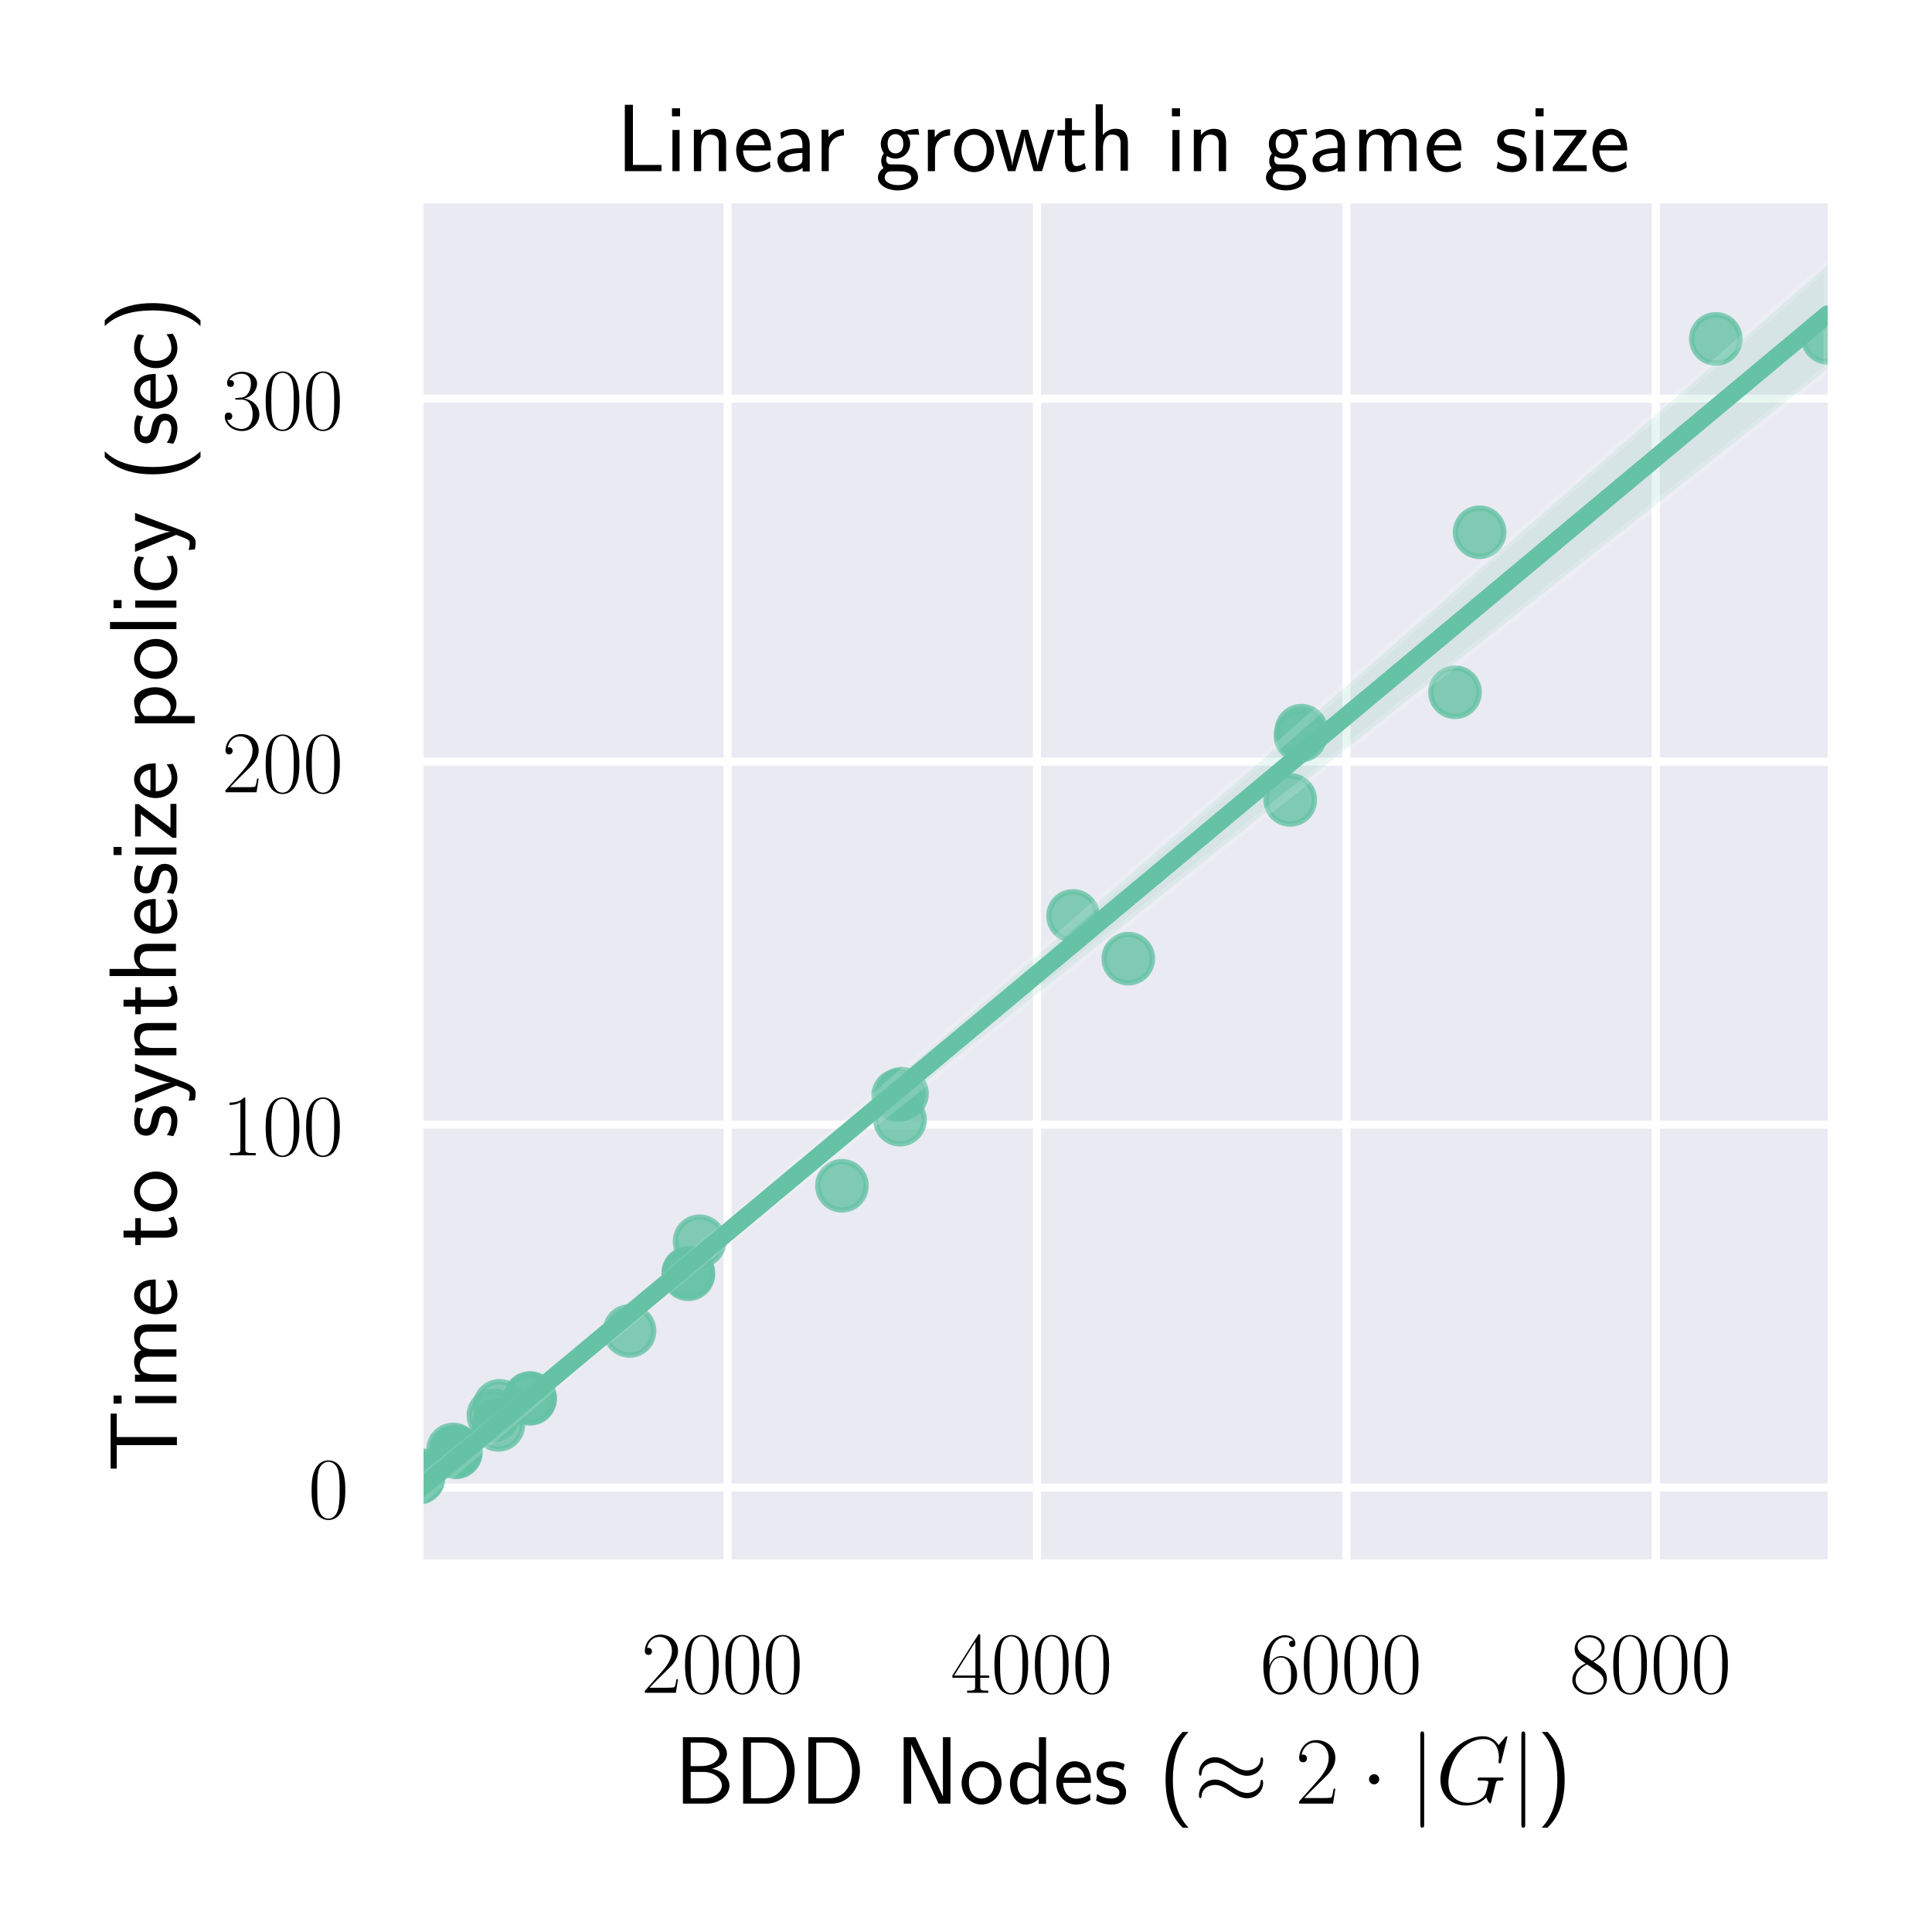 <?xml version="1.0" encoding="utf-8" standalone="no"?>
<!DOCTYPE svg PUBLIC "-//W3C//DTD SVG 1.1//EN"
  "http://www.w3.org/Graphics/SVG/1.1/DTD/svg11.dtd">
<!-- Created with matplotlib (https://matplotlib.org/) -->
<svg height="360pt" version="1.1" viewBox="0 0 360 360" width="360pt" xmlns="http://www.w3.org/2000/svg" xmlns:xlink="http://www.w3.org/1999/xlink">
 <defs>
  <style type="text/css">*{stroke-linecap:butt;stroke-linejoin:round;}</style>
 </defs>
 <g id="figure_1">
  <g id="patch_1">
   <path d="M 0 360 
L 360 360 
L 360 0 
L 0 0 
z
" style="fill:#ffffff;"/>
  </g>
  <g id="axes_1">
   <g id="patch_2">
    <path d="M 77.985 291.515 
L 340.56 291.515 
L 340.56 37.893 
L 77.985 37.893 
z
" style="fill:#eaeaf2;"/>
   </g>
   <g id="matplotlib.axis_1">
    <g id="xtick_1">
     <g id="line2d_1">
      <path clip-path="url(#pb08b4712cc)" d="M 135.579 291.515 
L 135.579 37.893 
" style="fill:none;stroke:#ffffff;stroke-linecap:round;stroke-width:1.5;"/>
     </g>
     <g id="text_1">
      <!-- $\mathdefault{2000}$ -->
      <g transform="translate(119.484 315.431)scale(0.165 -0.165)">
       <defs>
        <path d="M 41.703 15.453 
L 39.906 15.453 
C 38.906 8.375 38.094 7.172 37.703 6.562 
C 37.203 5.766 30 5.766 28.594 5.766 
L 9.406 5.766 
C 13 9.672 20 16.75 28.5 24.953 
C 34.594 30.734 41.703 37.531 41.703 47.422 
C 41.703 59.219 32.297 66 21.797 66 
C 10.797 66 4.094 56.312 4.094 47.344 
C 4.094 43.438 7 42.938 8.203 42.938 
C 9.203 42.938 12.203 43.547 12.203 47.031 
C 12.203 50.109 9.594 51 8.203 51 
C 7.594 51 7 50.906 6.594 50.703 
C 8.5 59.219 14.297 63.406 20.406 63.406 
C 29.094 63.406 34.797 56.516 34.797 47.422 
C 34.797 38.734 29.703 31.25 24 24.75 
L 4.094 2.281 
L 4.094 0 
L 39.297 0 
z
" id="CMR17-50"/>
        <path d="M 42 31.641 
C 42 37.75 41.906 48.125 37.703 56.109 
C 34 63.109 28.094 65.594 22.906 65.594 
C 18.094 65.594 12 63.406 8.203 56.203 
C 4.203 48.719 3.797 39.438 3.797 31.641 
C 3.797 25.953 3.906 17.281 7 9.672 
C 11.297 -0.609 19 -2 22.906 -2 
C 27.5 -2 34.5 -0.109 38.594 9.375 
C 41.594 16.281 42 24.359 42 31.641 
z
M 22.906 -0.406 
C 16.5 -0.406 12.703 5.078 11.297 12.688 
C 10.203 18.562 10.203 27.156 10.203 32.75 
C 10.203 40.438 10.203 46.828 11.5 52.922 
C 13.406 61.391 19 64 22.906 64 
C 27 64 32.297 61.297 34.203 53.125 
C 35.5 47.438 35.594 40.734 35.594 32.75 
C 35.594 26.25 35.594 18.266 34.406 12.375 
C 32.297 1.484 26.406 -0.406 22.906 -0.406 
z
" id="CMR17-48"/>
       </defs>
       <use transform="scale(0.996)" xlink:href="#CMR17-50"/>
       <use transform="translate(45.69 0)scale(0.996)" xlink:href="#CMR17-48"/>
       <use transform="translate(91.381 0)scale(0.996)" xlink:href="#CMR17-48"/>
       <use transform="translate(137.071 0)scale(0.996)" xlink:href="#CMR17-48"/>
      </g>
     </g>
    </g>
    <g id="xtick_2">
     <g id="line2d_2">
      <path clip-path="url(#pb08b4712cc)" d="M 193.231 291.515 
L 193.231 37.893 
" style="fill:none;stroke:#ffffff;stroke-linecap:round;stroke-width:1.5;"/>
     </g>
     <g id="text_2">
      <!-- $\mathdefault{4000}$ -->
      <g transform="translate(177.135 315.431)scale(0.165 -0.165)">
       <defs>
        <path d="M 33.594 64.406 
C 33.594 66.5 33.5 66.5 31.703 66.5 
L 2 19.594 
L 2 17 
L 27.797 17 
L 27.797 7.141 
C 27.797 3.5 27.594 2.5 20.594 2.5 
L 18.703 2.5 
L 18.703 0 
C 21.906 0 27.297 0 30.703 0 
C 34.094 0 39.5 0 42.703 0 
L 42.703 2.5 
L 40.797 2.5 
C 33.797 2.5 33.594 3.5 33.594 7.141 
L 33.594 17 
L 43.797 17 
L 43.797 19.594 
L 33.594 19.594 
z
M 28.094 57.859 
L 28.094 19.594 
L 4 19.594 
z
" id="CMR17-52"/>
       </defs>
       <use transform="scale(0.996)" xlink:href="#CMR17-52"/>
       <use transform="translate(45.69 0)scale(0.996)" xlink:href="#CMR17-48"/>
       <use transform="translate(91.381 0)scale(0.996)" xlink:href="#CMR17-48"/>
       <use transform="translate(137.071 0)scale(0.996)" xlink:href="#CMR17-48"/>
      </g>
     </g>
    </g>
    <g id="xtick_3">
     <g id="line2d_3">
      <path clip-path="url(#pb08b4712cc)" d="M 250.883 291.515 
L 250.883 37.893 
" style="fill:none;stroke:#ffffff;stroke-linecap:round;stroke-width:1.5;"/>
     </g>
     <g id="text_3">
      <!-- $\mathdefault{6000}$ -->
      <g transform="translate(234.787 315.431)scale(0.165 -0.165)">
       <defs>
        <path d="M 10.594 34 
C 10.594 57.656 21.797 63 28.297 63 
C 30.406 63 35.5 62.641 37.5 59 
C 35.906 59 32.906 59 32.906 55.516 
C 32.906 52.828 35.094 51.922 36.5 51.922 
C 37.406 51.922 40.094 52.312 40.094 55.625 
C 40.094 61.781 35.094 65.297 28.203 65.297 
C 16.297 65.297 3.797 52.969 3.797 31 
C 3.797 3.953 15.094 -2 23.094 -2 
C 32.797 -2 42 6.672 42 20.047 
C 42 32.516 33.906 41.594 23.703 41.594 
C 17.594 41.594 13.094 37.609 10.594 30.625 
z
M 23.094 0.391 
C 10.797 0.391 10.797 18.75 10.797 22.438 
C 10.797 29.625 14.203 40 23.5 40 
C 25.203 40 30.094 40 33.406 33.125 
C 35.203 29.219 35.203 25.141 35.203 20.141 
C 35.203 14.75 35.203 10.781 33.094 6.781 
C 30.906 2.672 27.703 0.391 23.094 0.391 
z
" id="CMR17-54"/>
       </defs>
       <use transform="scale(0.996)" xlink:href="#CMR17-54"/>
       <use transform="translate(45.69 0)scale(0.996)" xlink:href="#CMR17-48"/>
       <use transform="translate(91.381 0)scale(0.996)" xlink:href="#CMR17-48"/>
       <use transform="translate(137.071 0)scale(0.996)" xlink:href="#CMR17-48"/>
      </g>
     </g>
    </g>
    <g id="xtick_4">
     <g id="line2d_4">
      <path clip-path="url(#pb08b4712cc)" d="M 308.534 291.515 
L 308.534 37.893 
" style="fill:none;stroke:#ffffff;stroke-linecap:round;stroke-width:1.5;"/>
     </g>
     <g id="text_4">
      <!-- $\mathdefault{8000}$ -->
      <g transform="translate(292.439 315.431)scale(0.165 -0.165)">
       <defs>
        <path d="M 27.203 35.375 
C 33.5 38.547 39.906 43.328 39.906 50.984 
C 39.906 60.016 31.094 65.297 23 65.297 
C 13.906 65.297 5.906 58.734 5.906 49.688 
C 5.906 47.203 6.5 42.922 10.406 39.141 
C 11.406 38.156 15.594 35.172 18.297 33.281 
C 13.797 30.984 3.297 25.531 3.297 14.594 
C 3.297 4.359 13.094 -2 22.797 -2 
C 33.5 -2 42.5 5.656 42.5 15.781 
C 42.5 24.844 36.406 29.016 32.406 31.703 
z
M 14.094 44.094 
C 13.297 44.594 9.297 47.672 9.297 52.359 
C 9.297 58.422 15.594 63 22.797 63 
C 30.703 63 36.5 57.438 36.5 50.969 
C 36.5 41.703 26.094 36.422 25.594 36.422 
C 25.5 36.422 25.406 36.422 24.594 37.031 
z
M 32.5 23.734 
C 34 22.641 38.797 19.375 38.797 13.297 
C 38.797 5.953 31.406 0.391 23 0.391 
C 13.906 0.391 7 6.844 7 14.688 
C 7 22.547 13.094 29.094 20 32.188 
z
" id="CMR17-56"/>
       </defs>
       <use transform="scale(0.996)" xlink:href="#CMR17-56"/>
       <use transform="translate(45.69 0)scale(0.996)" xlink:href="#CMR17-48"/>
       <use transform="translate(91.381 0)scale(0.996)" xlink:href="#CMR17-48"/>
       <use transform="translate(137.071 0)scale(0.996)" xlink:href="#CMR17-48"/>
      </g>
     </g>
    </g>
    <g id="text_5">
     <!-- BDD Nodes ($\approx 2 \cdot |G|$) -->
     <g transform="translate(125.652 336.077)scale(0.18 -0.18)">
      <defs>
       <path d="M 8.906 69 
L 8.906 0 
L 33.797 0 
C 47.406 0 57.297 8.969 57.297 18.75 
C 57.297 26.328 50.797 34 39.094 36.203 
C 52.094 39.969 54.703 47.5 54.703 51.766 
C 54.703 60.672 44.906 69 31.203 69 
z
M 17 39 
L 17 63.422 
L 28.5 63.422 
C 38.797 63.422 46.906 58.188 46.906 51.656 
C 46.906 45.719 40.5 39 27.594 39 
z
M 17 5.578 
L 17 32.922 
L 30.297 32.922 
C 41.094 32.922 49.406 26.234 49.406 18.844 
C 49.406 12.062 42.094 5.578 31 5.578 
z
" id="CMSS17-66"/>
       <path d="M 8.906 69 
L 8.906 0 
L 33.5 0 
C 49.906 0 62.5 15.312 62.5 33.906 
C 62.5 53.094 49.906 69 33.5 69 
z
M 17.094 5.578 
L 17.094 63.422 
L 31.297 63.422 
C 44.703 63.422 54.297 51.203 54.297 33.906 
C 54.297 17.297 44.797 5.578 31.297 5.578 
z
" id="CMSS17-68"/>
       <path d="M 22.906 65.312 
L 21.094 69 
L 8.797 69 
L 8.797 0 
L 16.594 0 
L 16.594 61.344 
L 16.703 61.438 
C 17.406 59.641 17.797 58.75 21.906 49.906 
L 43.297 3.688 
L 45.094 0 
L 57.406 0 
L 57.406 69 
L 49.594 69 
L 49.594 7.656 
L 49.5 7.547 
C 48.797 9.344 48.406 10.234 44.297 19.078 
z
" id="CMSS17-78"/>
       <path d="M 44.203 21.188 
C 44.203 34 34.703 44 23.5 44 
C 12 44 2.703 33.703 2.703 21.188 
C 2.703 8.5 12.297 -1 23.406 -1 
C 34.797 -1 44.203 8.797 44.203 21.188 
z
M 23.5 5.266 
C 16.406 5.266 10.297 11.078 10.297 22 
C 10.297 33.609 17.406 37.922 23.406 37.922 
C 29.906 37.922 36.594 33.219 36.594 22 
C 36.594 10.672 30.094 5.266 23.5 5.266 
z
" id="CMSS17-111"/>
       <path d="M 40.797 69 
L 33.406 69 
L 33.406 38.094 
C 30.297 40.672 25.203 43.062 19.594 43.062 
C 10.5 43.062 3.297 33.297 3.297 21.047 
C 3.297 8.781 10.406 -1 19.297 -1 
C 26.203 -1 30.797 2.688 33.203 4.781 
L 33.203 -0.203 
L 40.797 -0.203 
z
M 33.203 13.062 
C 33.203 11.672 33.203 10.203 30.094 7.531 
C 28.094 5.859 25.703 5.078 23.406 5.078 
C 18 5.078 10.906 9 10.906 20.938 
C 10.906 33.344 18.906 37 24.406 37 
C 28.094 37 31.094 35.219 33.203 32.266 
z
" id="CMSS17-100"/>
       <path d="M 39.094 21.516 
C 39.094 24.844 38.906 31.297 35.703 36.641 
C 32.203 42.391 26.5 44 22.203 44 
C 11.797 44 3 34.188 3 21.484 
C 3 9.094 12.094 -1 23.594 -1 
C 28.094 -1 33.594 0.297 38.594 3.875 
C 38.594 4.281 38.406 6.469 38.297 6.562 
C 38.297 6.766 38 9.844 38 10.25 
C 33.203 6.359 27.703 5.078 23.703 5.078 
C 17.297 5.078 10.406 10.422 10.094 21.516 
z
M 10.906 27 
C 12.203 32.562 16.594 37.828 22.203 37.828 
C 23.703 37.828 30.703 37.828 32.5 27 
z
" id="CMSS17-101"/>
       <path d="M 32.203 41.047 
C 26.297 43.859 21.703 43.859 18.703 43.859 
C 11.594 43.859 3.094 41.375 3.094 31.297 
C 3.094 21.234 14.094 19.031 17.094 18.422 
C 21.703 17.531 26.797 16.531 26.797 11.562 
C 26.797 5.266 19.594 5.266 18.297 5.266 
C 14.297 5.266 8.797 6.359 3.797 9.969 
L 2.594 3.281 
C 8.297 0 13.797 -1 18.406 -1 
C 30.703 -1 33.797 6.5 33.797 12.203 
C 33.797 17.094 31 20.391 29.094 21.891 
C 25.797 24.5 24.594 24.797 16.406 26.5 
C 15 26.703 10.094 27.797 10.094 32.281 
C 10.094 38 16.406 38 17.797 38 
C 24.297 38 28.297 35.984 31 34.5 
z
" id="CMSS17-115"/>
       <path d="M 25.203 74.5 
C 19.797 69.016 7.406 56.266 7.406 24.812 
C 7.406 -6.766 19.797 -19.422 25.203 -25 
L 31.297 -25 
C 19 -12.25 15 5.578 15 24.703 
C 15 43.719 18.797 61.656 31.297 74.5 
z
" id="CMSS17-40"/>
       <path d="M 72.219 45.156 
C 72.219 47.234 71.516 48.141 70.828 48.141 
C 70.422 48.141 69.516 47.734 69.422 45.453 
C 69.016 38.578 62.016 34.5 55.516 34.5 
C 49.719 34.5 44.719 37.578 39.516 41.062 
C 34.109 44.656 28.703 48.234 22.203 48.234 
C 12.906 48.234 5.5 41.156 5.5 31.984 
C 5.5 29.797 6.297 29 6.906 29 
C 7.906 29 8.297 30.891 8.297 31.281 
C 8.797 39.656 17 42.641 22.203 42.641 
C 28 42.641 33.016 39.547 38.203 36.062 
C 43.609 32.484 49.016 28.906 55.516 28.906 
C 64.828 28.906 72.219 35.984 72.219 45.156 
z
M 72.219 21.734 
C 72.219 24.641 71.016 24.844 70.828 24.844 
C 70.422 24.844 69.516 24.344 69.422 22.141 
C 69.016 15.234 62.016 11.141 55.516 11.141 
C 49.719 11.141 44.719 14.25 39.516 17.766 
C 34.109 21.391 28.703 25 22.203 25 
C 12.906 25 5.5 17.891 5.5 8.656 
C 5.5 6.438 6.297 5.641 6.906 5.641 
C 7.906 5.641 8.297 7.547 8.297 7.953 
C 8.797 16.391 17 19.406 22.203 19.406 
C 28 19.406 33.016 16.281 38.203 12.766 
C 43.609 9.156 49.016 5.531 55.516 5.531 
C 65.016 5.531 72.219 12.938 72.219 21.734 
z
" id="CMSY10-25"/>
       <path d="M 19.203 25.297 
C 19.203 28.203 16.797 30.594 13.906 30.594 
C 11 30.594 8.594 28.203 8.594 25.297 
C 8.594 22.391 11 20 13.906 20 
C 16.797 20 19.203 22.391 19.203 25.297 
z
" id="CMSY10-1"/>
       <path d="M 15.906 71.406 
C 15.906 73.203 15.906 75 13.906 75 
C 11.906 75 11.906 73.203 11.906 71.406 
L 11.906 -21.406 
C 11.906 -23.203 11.906 -25 13.906 -25 
C 15.906 -25 15.906 -23.203 15.906 -21.406 
z
" id="CMSY10-106"/>
       <path d="M 74.594 69.109 
C 74.594 70 73.906 70 73.703 70 
C 73.5 70 73.094 70 72.297 69 
L 65.406 60.766 
C 64.906 61.562 62.906 65.047 59 67.328 
C 54.703 70 50.406 70 48.906 70 
C 27.5 70 5 48.359 5 24.922 
C 5 8.531 16.406 -2 31.406 -2 
C 38.594 -2 47.703 0.391 52.703 6.672 
C 53.797 2.891 56 0.188 56.703 0.188 
C 57.203 0.188 57.297 0.5 57.406 0.5 
C 57.5 0.688 58.297 4.219 58.797 6.016 
L 60.406 12.453 
C 61.203 15.766 61.594 17.172 62.297 20.172 
C 63.297 24 63.5 24 69 24 
C 69.406 24 70.594 24 70.594 26.031 
C 70.594 27.094 69.594 27.094 69.297 27.094 
C 67.594 27.094 65.703 27.094 63.906 27.094 
L 58.5 27.094 
C 54.297 27.094 49.906 27.094 45.797 27.094 
C 44.906 27.094 43.703 27.094 43.703 25.172 
C 43.703 24.094 44.5 24.094 44.5 24 
L 47 24 
C 54.906 24 54.906 23.266 54.906 21.906 
C 54.906 21.797 53 11.734 51.094 8.766 
C 47.297 3.188 39.406 0.891 33.5 0.891 
C 25.797 0.891 13.297 4.875 13.297 22.031 
C 13.297 28.688 15.703 43.875 25.406 55.094 
C 31.703 62.25 41 67.109 49.797 67.109 
C 61.594 67.109 65.797 57.109 65.797 47.984 
C 65.797 46.406 65.406 44.234 65.406 42.844 
C 65.406 41.953 66.406 41.953 66.703 41.953 
C 67.797 41.953 67.906 42.047 68.297 43.828 
z
" id="CMMI12-71"/>
       <path d="M 11.297 -25 
C 16.703 -19.516 29.094 -6.766 29.094 24.703 
C 29.094 56.266 16.703 68.922 11.297 74.5 
L 5.203 74.5 
C 17.5 61.75 21.5 43.922 21.5 24.812 
C 21.5 5.781 17.703 -12.156 5.203 -25 
z
" id="CMSS17-41"/>
      </defs>
      <use transform="scale(0.996)" xlink:href="#CMSS17-66"/>
      <use transform="translate(62.338 0)scale(0.996)" xlink:href="#CMSS17-68"/>
      <use transform="translate(129.881 0)scale(0.996)" xlink:href="#CMSS17-68"/>
      <use transform="translate(228.653 0)scale(0.996)" xlink:href="#CMSS17-78"/>
      <use transform="translate(294.714 0)scale(0.996)" xlink:href="#CMSS17-111"/>
      <use transform="translate(344.16 0)scale(0.996)" xlink:href="#CMSS17-100"/>
      <use transform="translate(392.365 0)scale(0.996)" xlink:href="#CMSS17-101"/>
      <use transform="translate(434.004 0)scale(0.996)" xlink:href="#CMSS17-115"/>
      <use transform="translate(501.147 0)scale(0.996)" xlink:href="#CMSS17-40"/>
      <use transform="translate(537.581 0)scale(0.996)" xlink:href="#CMSY10-25"/>
      <use transform="translate(642.742 0)scale(0.996)" xlink:href="#CMR17-50"/>
      <use transform="translate(710.572 0)scale(0.996)" xlink:href="#CMSY10-1"/>
      <use transform="translate(760.385 0)scale(0.996)" xlink:href="#CMSY10-106"/>
      <use transform="translate(788.059 0)scale(0.996)" xlink:href="#CMMI12-71"/>
      <use transform="translate(865.006 0)scale(0.996)" xlink:href="#CMSY10-106"/>
      <use transform="translate(892.68 0)scale(0.996)" xlink:href="#CMSS17-41"/>
     </g>
    </g>
   </g>
   <g id="matplotlib.axis_2">
    <g id="ytick_1">
     <g id="line2d_5">
      <path clip-path="url(#pb08b4712cc)" d="M 77.985 277.194 
L 340.56 277.194 
" style="fill:none;stroke:#ffffff;stroke-linecap:round;stroke-width:1.5;"/>
     </g>
     <g id="text_6">
      <!-- $\mathdefault{0}$ -->
      <g transform="translate(57.437 282.902)scale(0.165 -0.165)">
       <use transform="scale(0.996)" xlink:href="#CMR17-48"/>
      </g>
     </g>
    </g>
    <g id="ytick_2">
     <g id="line2d_6">
      <path clip-path="url(#pb08b4712cc)" d="M 77.985 209.558 
L 340.56 209.558 
" style="fill:none;stroke:#ffffff;stroke-linecap:round;stroke-width:1.5;"/>
     </g>
     <g id="text_7">
      <!-- $\mathdefault{100}$ -->
      <g transform="translate(41.342 215.266)scale(0.165 -0.165)">
       <defs>
        <path d="M 26.594 63.406 
C 26.594 65.5 26.5 65.5 25.094 65.5 
C 21.203 61.188 15.297 59.797 9.703 59.797 
C 9.406 59.797 8.906 59.797 8.797 59.5 
C 8.703 59.297 8.703 59.094 8.703 57 
C 11.797 57 17 57.594 21 59.984 
L 21 7.203 
C 21 3.688 20.797 2.5 12.203 2.5 
L 9.203 2.5 
L 9.203 0 
C 14 0 19 0 23.797 0 
C 28.594 0 33.594 0 38.406 0 
L 38.406 2.5 
L 35.406 2.5 
C 26.797 2.5 26.594 3.594 26.594 7.156 
z
" id="CMR17-49"/>
       </defs>
       <use transform="scale(0.996)" xlink:href="#CMR17-49"/>
       <use transform="translate(45.69 0)scale(0.996)" xlink:href="#CMR17-48"/>
       <use transform="translate(91.381 0)scale(0.996)" xlink:href="#CMR17-48"/>
      </g>
     </g>
    </g>
    <g id="ytick_3">
     <g id="line2d_7">
      <path clip-path="url(#pb08b4712cc)" d="M 77.985 141.922 
L 340.56 141.922 
" style="fill:none;stroke:#ffffff;stroke-linecap:round;stroke-width:1.5;"/>
     </g>
     <g id="text_8">
      <!-- $\mathdefault{200}$ -->
      <g transform="translate(41.342 147.63)scale(0.165 -0.165)">
       <use transform="scale(0.996)" xlink:href="#CMR17-50"/>
       <use transform="translate(45.69 0)scale(0.996)" xlink:href="#CMR17-48"/>
       <use transform="translate(91.381 0)scale(0.996)" xlink:href="#CMR17-48"/>
      </g>
     </g>
    </g>
    <g id="ytick_4">
     <g id="line2d_8">
      <path clip-path="url(#pb08b4712cc)" d="M 77.985 74.286 
L 340.56 74.286 
" style="fill:none;stroke:#ffffff;stroke-linecap:round;stroke-width:1.5;"/>
     </g>
     <g id="text_9">
      <!-- $\mathdefault{300}$ -->
      <g transform="translate(41.342 79.993)scale(0.165 -0.165)">
       <defs>
        <path d="M 22.094 33.703 
C 31 33.703 34.906 25.969 34.906 17.031 
C 34.906 5 28.5 0.391 22.703 0.391 
C 17.406 0.391 8.797 3.031 6.094 10.828 
C 6.594 10.625 7.094 10.625 7.594 10.625 
C 10 10.625 11.797 12.219 11.797 14.812 
C 11.797 17.703 9.594 19 7.594 19 
C 5.906 19 3.297 18.203 3.297 14.469 
C 3.297 5.234 12.297 -2 22.906 -2 
C 34 -2 42.5 6.719 42.5 16.953 
C 42.5 26.672 34.5 33.703 25 34.797 
C 32.594 36.375 39.906 43.062 39.906 52.016 
C 39.906 59.688 32 65.297 23 65.297 
C 13.906 65.297 5.906 59.828 5.906 52.016 
C 5.906 48.594 8.5 48 9.797 48 
C 11.906 48 13.703 49.297 13.703 51.891 
C 13.703 54.469 11.906 55.766 9.797 55.766 
C 9.406 55.766 8.906 55.766 8.5 55.578 
C 11.406 61.859 19.297 63 22.797 63 
C 26.297 63 32.906 61.328 32.906 51.875 
C 32.906 49.109 32.5 44.188 29.094 39.844 
C 26.094 36 22.703 36 19.406 35.688 
C 18.906 35.688 16.594 35.453 16.203 35.453 
C 15.5 35.359 15.094 35.266 15.094 34.5 
C 15.094 33.797 15.203 33.703 17.203 33.703 
z
" id="CMR17-51"/>
       </defs>
       <use transform="scale(0.996)" xlink:href="#CMR17-51"/>
       <use transform="translate(45.69 0)scale(0.996)" xlink:href="#CMR17-48"/>
       <use transform="translate(91.381 0)scale(0.996)" xlink:href="#CMR17-48"/>
      </g>
     </g>
    </g>
    <g id="text_10">
     <!-- Time to synthesize policy (sec) -->
     <g transform="translate(32.873 274.268)rotate(-90)scale(0.18 -0.18)">
      <defs>
       <path d="M 36.203 62 
L 44.5 62 
C 45.703 62 46.906 62 48.094 62 
L 60.594 62 
L 60.594 68.375 
L 3.406 68.375 
L 3.406 62 
L 15.906 62 
C 17.094 62 18.297 62 19.5 62 
L 27.797 62 
L 27.797 -0.5 
L 36.203 -0.5 
z
" id="CMSS17-84"/>
       <path d="M 15.297 65.359 
L 6.906 65.359 
L 6.906 57 
L 15.297 57 
z
M 14.797 42.797 
L 7.406 42.797 
L 7.406 0 
L 14.797 0 
z
" id="CMSS17-105"/>
       <path d="M 67 29.328 
C 67 36.062 65.297 44 54.094 44 
C 46.594 44 42.094 39.312 40.094 36.422 
C 38.297 41.719 34.094 44 28.094 44 
C 21.297 44 17 40.125 14.703 37.328 
L 14.703 43.094 
L 7.406 43.094 
L 7.406 0 
L 15 0 
L 15 24.359 
C 15 30.297 17.203 37.938 24.297 37.938 
C 33.406 37.938 33.406 31.5 33.406 28.578 
L 33.406 0 
L 41 0 
L 41 24.359 
C 41 30.297 43.203 37.938 50.297 37.938 
C 59.406 37.938 59.406 31.5 59.406 28.578 
L 59.406 0 
L 67 0 
z
" id="CMSS17-109"/>
       <path d="M 16.703 37 
L 29.703 37 
L 29.703 42.766 
L 16.703 42.766 
L 16.703 55 
L 9.594 55 
L 9.594 42.766 
L 1.703 42.766 
L 1.703 37 
L 9.406 37 
L 9.406 11.703 
C 9.406 6 10.703 -1 17.297 -1 
C 22.297 -1 26.906 0.391 31.297 2.688 
L 29.703 8.562 
C 27.297 6.469 24.406 5.266 21.297 5.266 
C 16.906 5.266 16.703 10.875 16.703 13.375 
z
" id="CMSS17-116"/>
       <path d="M 41.797 43 
L 34 43 
C 25.5 20.219 22.594 10.969 22.406 5.984 
L 22.297 5.984 
C 22 10.875 17.594 22.812 14.094 31.359 
L 9.406 43 
L 1.297 43 
L 19 0.203 
C 17.906 -2.781 16.297 -7.266 15.797 -8.266 
C 13.594 -13.828 12.094 -13.828 10.5 -13.828 
C 10.094 -13.828 6.906 -13.828 3.297 -12.641 
L 3.906 -19.203 
C 6.406 -19.703 8.906 -20 10.703 -20 
C 13.203 -20 18.203 -20 22.797 -7.766 
z
" id="CMSS17-121"/>
       <path d="M 40.906 29.328 
C 40.906 35.672 39.406 44 28.094 44 
C 21.703 44 17.5 40.719 14.703 37.328 
L 14.703 43.094 
L 7.406 43.094 
L 7.406 0 
L 15 0 
L 15 24.359 
C 15 30.688 17.406 37.938 24.203 37.938 
C 33 37.938 33.297 32 33.297 28.578 
L 33.297 0 
L 40.906 0 
z
" id="CMSS17-110"/>
       <path d="M 40.906 29.547 
C 40.906 35.812 39.406 44.062 28.094 44.062 
C 21.797 44.062 17.703 40.984 14.797 37.609 
L 14.797 69.5 
L 7.406 69.5 
L 7.406 0.5 
L 15 0.5 
L 15 24.578 
C 15 30.828 17.406 38 24.203 38 
C 33 38 33.297 32.125 33.297 28.734 
L 33.297 0.5 
L 40.906 0.5 
z
" id="CMSS17-104"/>
       <path d="M 37.5 39.094 
L 37.5 42.969 
L 3.906 42.969 
L 3.906 37 
L 16.703 37 
C 17.906 37 19.094 37 20.297 37 
L 27.297 37 
L 2.594 4.078 
L 2.594 0 
L 37.797 0 
L 37.797 6.172 
L 24.203 6.172 
C 23 6.172 21.797 6.172 20.594 6.172 
L 12.906 6.172 
z
" id="CMSS17-122"/>
       <path d="M 15.094 5.203 
C 18.406 2.016 22.906 -0.078 27.703 -0.078 
C 37 -0.078 45 9.422 45 22.062 
C 45 33.734 39 44 30.406 44 
C 25.406 44 19.406 42.219 14.906 38.625 
L 14.906 43.203 
L 7.5 43.203 
L 7.5 -19 
L 15.094 -19 
z
M 15.094 32.812 
C 15.906 34 19.297 37.734 24.797 37.734 
C 31.797 37.734 37.406 30.625 37.406 22.062 
C 37.406 12.297 30.594 6 23.906 6 
C 21.906 6 19.797 6.484 17.797 8.172 
C 15.094 10.531 15.094 12 15.094 13.391 
z
" id="CMSS17-112"/>
       <path d="M 14.797 69 
L 7.406 69 
L 7.406 0 
L 14.797 0 
z
" id="CMSS17-108"/>
       <path d="M 38.5 39.703 
C 38.5 40.391 33.906 42.406 32.703 42.797 
C 29.406 44 25.203 44 24.094 44 
C 11.094 44 3.297 32.703 3.297 21.297 
C 3.297 9.297 12 -1 23.703 -1 
C 30.406 -1 35.203 1.188 39.094 3.781 
L 38.5 10.375 
C 34.203 7.078 29.203 5.266 23.797 5.266 
C 16 5.266 10.906 12.094 10.906 21.391 
C 10.906 28.609 14.203 37.719 24.203 37.719 
C 29.703 37.719 32.797 36.609 37.406 33.516 
z
" id="CMSS17-99"/>
      </defs>
      <use transform="scale(0.996)" xlink:href="#CMSS17-84"/>
      <use transform="translate(63.819 0)scale(0.996)" xlink:href="#CMSS17-105"/>
      <use transform="translate(86 0)scale(0.996)" xlink:href="#CMSS17-109"/>
      <use transform="translate(160.229 0)scale(0.996)" xlink:href="#CMSS17-101"/>
      <use transform="translate(233.097 0)scale(0.996)" xlink:href="#CMSS17-116"/>
      <use transform="translate(266.929 0)scale(0.996)" xlink:href="#CMSS17-111"/>
      <use transform="translate(345.002 0)scale(0.996)" xlink:href="#CMSS17-115"/>
      <use transform="translate(380.915 0)scale(0.996)" xlink:href="#CMSS17-121"/>
      <use transform="translate(423.915 0)scale(0.996)" xlink:href="#CMSS17-110"/>
      <use transform="translate(472.12 0)scale(0.996)" xlink:href="#CMSS17-116"/>
      <use transform="translate(505.952 0)scale(0.996)" xlink:href="#CMSS17-104"/>
      <use transform="translate(554.157 0)scale(0.996)" xlink:href="#CMSS17-101"/>
      <use transform="translate(595.796 0)scale(0.996)" xlink:href="#CMSS17-115"/>
      <use transform="translate(631.709 0)scale(0.996)" xlink:href="#CMSS17-105"/>
      <use transform="translate(653.89 0)scale(0.996)" xlink:href="#CMSS17-122"/>
      <use transform="translate(694.568 0)scale(0.996)" xlink:href="#CMSS17-101"/>
      <use transform="translate(767.436 0)scale(0.996)" xlink:href="#CMSS17-112"/>
      <use transform="translate(818.243 0)scale(0.996)" xlink:href="#CMSS17-111"/>
      <use transform="translate(865.087 0)scale(0.996)" xlink:href="#CMSS17-108"/>
      <use transform="translate(887.267 0)scale(0.996)" xlink:href="#CMSS17-105"/>
      <use transform="translate(909.448 0)scale(0.996)" xlink:href="#CMSS17-99"/>
      <use transform="translate(951.087 0)scale(0.996)" xlink:href="#CMSS17-121"/>
      <use transform="translate(1025.316 0)scale(0.996)" xlink:href="#CMSS17-40"/>
      <use transform="translate(1061.75 0)scale(0.996)" xlink:href="#CMSS17-115"/>
      <use transform="translate(1097.664 0)scale(0.996)" xlink:href="#CMSS17-101"/>
      <use transform="translate(1139.303 0)scale(0.996)" xlink:href="#CMSS17-99"/>
      <use transform="translate(1180.941 0)scale(0.996)" xlink:href="#CMSS17-41"/>
     </g>
    </g>
   </g>
   <g id="PathCollection_1">
    <defs>
     <path d="M 0 4.5 
C 1.193 4.5 2.338 4.026 3.182 3.182 
C 4.026 2.338 4.5 1.193 4.5 0 
C 4.5 -1.193 4.026 -2.338 3.182 -3.182 
C 2.338 -4.026 1.193 -4.5 0 -4.5 
C -1.193 -4.5 -2.338 -4.026 -3.182 -3.182 
C -4.026 -2.338 -4.5 -1.193 -4.5 0 
C -4.5 1.193 -4.026 2.338 -3.182 3.182 
C -2.338 4.026 -1.193 4.5 0 4.5 
z
" id="mcfcd2caaf4" style="stroke:#66c2a5;stroke-opacity:0.8;"/>
    </defs>
    <g clip-path="url(#pb08b4712cc)">
     <use style="fill:#66c2a5;fill-opacity:0.8;stroke:#66c2a5;stroke-opacity:0.8;" x="156.882" xlink:href="#mcfcd2caaf4" y="220.953"/>
     <use style="fill:#66c2a5;fill-opacity:0.8;stroke:#66c2a5;stroke-opacity:0.8;" x="210.238" xlink:href="#mcfcd2caaf4" y="178.628"/>
     <use style="fill:#66c2a5;fill-opacity:0.8;stroke:#66c2a5;stroke-opacity:0.8;" x="271.118" xlink:href="#mcfcd2caaf4" y="128.997"/>
     <use style="fill:#66c2a5;fill-opacity:0.8;stroke:#66c2a5;stroke-opacity:0.8;" x="92.859" xlink:href="#mcfcd2caaf4" y="265.502"/>
     <use style="fill:#66c2a5;fill-opacity:0.8;stroke:#66c2a5;stroke-opacity:0.8;" x="117.304" xlink:href="#mcfcd2caaf4" y="248.002"/>
     <use style="fill:#66c2a5;fill-opacity:0.8;stroke:#66c2a5;stroke-opacity:0.8;" x="167.691" xlink:href="#mcfcd2caaf4" y="208.639"/>
     <use style="fill:#66c2a5;fill-opacity:0.8;stroke:#66c2a5;stroke-opacity:0.8;" x="240.419" xlink:href="#mcfcd2caaf4" y="149.053"/>
     <use style="fill:#66c2a5;fill-opacity:0.8;stroke:#66c2a5;stroke-opacity:0.8;" x="340.56" xlink:href="#mcfcd2caaf4" y="62.941"/>
     <use style="fill:#66c2a5;fill-opacity:0.8;stroke:#66c2a5;stroke-opacity:0.8;" x="77.985" xlink:href="#mcfcd2caaf4" y="275.382"/>
     <use style="fill:#66c2a5;fill-opacity:0.8;stroke:#66c2a5;stroke-opacity:0.8;" x="84.932" xlink:href="#mcfcd2caaf4" y="270.62"/>
     <use style="fill:#66c2a5;fill-opacity:0.8;stroke:#66c2a5;stroke-opacity:0.8;" x="98.769" xlink:href="#mcfcd2caaf4" y="260.653"/>
     <use style="fill:#66c2a5;fill-opacity:0.8;stroke:#66c2a5;stroke-opacity:0.8;" x="128.257" xlink:href="#mcfcd2caaf4" y="237.453"/>
     <use style="fill:#66c2a5;fill-opacity:0.8;stroke:#66c2a5;stroke-opacity:0.8;" x="168.066" xlink:href="#mcfcd2caaf4" y="203.797"/>
     <use style="fill:#66c2a5;fill-opacity:0.8;stroke:#66c2a5;stroke-opacity:0.8;" x="242.321" xlink:href="#mcfcd2caaf4" y="137.077"/>
     <use style="fill:#66c2a5;fill-opacity:0.8;stroke:#66c2a5;stroke-opacity:0.8;" x="77.985" xlink:href="#mcfcd2caaf4" y="275.177"/>
     <use style="fill:#66c2a5;fill-opacity:0.8;stroke:#66c2a5;stroke-opacity:0.8;" x="84.932" xlink:href="#mcfcd2caaf4" y="270.485"/>
     <use style="fill:#66c2a5;fill-opacity:0.8;stroke:#66c2a5;stroke-opacity:0.8;" x="98.769" xlink:href="#mcfcd2caaf4" y="260.483"/>
     <use style="fill:#66c2a5;fill-opacity:0.8;stroke:#66c2a5;stroke-opacity:0.8;" x="128.257" xlink:href="#mcfcd2caaf4" y="237.147"/>
     <use style="fill:#66c2a5;fill-opacity:0.8;stroke:#66c2a5;stroke-opacity:0.8;" x="167.374" xlink:href="#mcfcd2caaf4" y="204.08"/>
     <use style="fill:#66c2a5;fill-opacity:0.8;stroke:#66c2a5;stroke-opacity:0.8;" x="242.494" xlink:href="#mcfcd2caaf4" y="136.148"/>
     <use style="fill:#66c2a5;fill-opacity:0.8;stroke:#66c2a5;stroke-opacity:0.8;" x="319.719" xlink:href="#mcfcd2caaf4" y="63.151"/>
     <use style="fill:#66c2a5;fill-opacity:0.8;stroke:#66c2a5;stroke-opacity:0.8;" x="77.985" xlink:href="#mcfcd2caaf4" y="274.774"/>
     <use style="fill:#66c2a5;fill-opacity:0.8;stroke:#66c2a5;stroke-opacity:0.8;" x="84.442" xlink:href="#mcfcd2caaf4" y="270.083"/>
     <use style="fill:#66c2a5;fill-opacity:0.8;stroke:#66c2a5;stroke-opacity:0.8;" x="91.937" xlink:href="#mcfcd2caaf4" y="263.738"/>
     <use style="fill:#66c2a5;fill-opacity:0.8;stroke:#66c2a5;stroke-opacity:0.8;" x="93.09" xlink:href="#mcfcd2caaf4" y="261.957"/>
     <use style="fill:#66c2a5;fill-opacity:0.8;stroke:#66c2a5;stroke-opacity:0.8;" x="130.362" xlink:href="#mcfcd2caaf4" y="231.29"/>
     <use style="fill:#66c2a5;fill-opacity:0.8;stroke:#66c2a5;stroke-opacity:0.8;" x="199.947" xlink:href="#mcfcd2caaf4" y="170.665"/>
     <use style="fill:#66c2a5;fill-opacity:0.8;stroke:#66c2a5;stroke-opacity:0.8;" x="275.702" xlink:href="#mcfcd2caaf4" y="99.177"/>
    </g>
   </g>
   <g id="PolyCollection_1">
    <defs>
     <path d="M 77.985 -84.056 
L 77.985 -80.013 
L 80.637 -82.277 
L 83.29 -84.562 
L 85.942 -86.849 
L 88.594 -89.125 
L 91.247 -91.401 
L 93.899 -93.678 
L 96.551 -95.954 
L 99.203 -98.234 
L 101.856 -100.506 
L 104.508 -102.763 
L 107.16 -105.051 
L 109.812 -107.309 
L 112.465 -109.566 
L 115.117 -111.806 
L 117.769 -114.014 
L 120.422 -116.224 
L 123.074 -118.433 
L 125.726 -120.632 
L 128.378 -122.853 
L 131.031 -124.994 
L 133.683 -127.167 
L 136.335 -129.365 
L 138.987 -131.534 
L 141.64 -133.68 
L 144.292 -135.827 
L 146.944 -137.963 
L 149.596 -140.103 
L 152.249 -142.235 
L 154.901 -144.372 
L 157.553 -146.496 
L 160.206 -148.626 
L 162.858 -150.748 
L 165.51 -152.847 
L 168.162 -154.97 
L 170.815 -157.079 
L 173.467 -159.195 
L 176.119 -161.299 
L 178.771 -163.405 
L 181.424 -165.494 
L 184.076 -167.593 
L 186.728 -169.693 
L 189.381 -171.778 
L 192.033 -173.864 
L 194.685 -175.949 
L 197.337 -178.035 
L 199.99 -180.155 
L 202.642 -182.293 
L 205.294 -184.394 
L 207.946 -186.486 
L 210.599 -188.57 
L 213.251 -190.654 
L 215.903 -192.753 
L 218.556 -194.861 
L 221.208 -196.969 
L 223.86 -199.076 
L 226.512 -201.184 
L 229.165 -203.292 
L 231.817 -205.393 
L 234.469 -207.493 
L 237.121 -209.593 
L 239.774 -211.693 
L 242.426 -213.793 
L 245.078 -215.892 
L 247.731 -217.992 
L 250.383 -220.092 
L 253.035 -222.192 
L 255.687 -224.291 
L 258.34 -226.391 
L 260.992 -228.491 
L 263.644 -230.591 
L 266.296 -232.682 
L 268.949 -234.773 
L 271.601 -236.863 
L 274.253 -238.954 
L 276.905 -241.045 
L 279.558 -243.136 
L 282.21 -245.226 
L 284.862 -247.317 
L 287.515 -249.408 
L 290.167 -251.499 
L 292.819 -253.59 
L 295.471 -255.68 
L 298.124 -257.771 
L 300.776 -259.862 
L 303.428 -261.953 
L 306.08 -264.043 
L 308.733 -266.134 
L 311.385 -268.225 
L 314.037 -270.316 
L 316.69 -272.407 
L 319.342 -274.51 
L 321.994 -276.617 
L 324.646 -278.725 
L 327.299 -280.823 
L 329.951 -282.914 
L 332.603 -285.005 
L 335.255 -287.095 
L 337.908 -289.186 
L 340.56 -291.277 
L 340.56 -310.578 
L 340.56 -310.578 
L 337.908 -308.278 
L 335.255 -305.978 
L 332.603 -303.678 
L 329.951 -301.374 
L 327.299 -299.052 
L 324.646 -296.73 
L 321.994 -294.409 
L 319.342 -292.087 
L 316.69 -289.78 
L 314.037 -287.475 
L 311.385 -285.17 
L 308.733 -282.86 
L 306.08 -280.545 
L 303.428 -278.231 
L 300.776 -275.916 
L 298.124 -273.601 
L 295.471 -271.286 
L 292.819 -268.971 
L 290.167 -266.656 
L 287.515 -264.341 
L 284.862 -262.026 
L 282.21 -259.71 
L 279.558 -257.393 
L 276.905 -255.044 
L 274.253 -252.693 
L 271.601 -250.342 
L 268.949 -247.991 
L 266.296 -245.654 
L 263.644 -243.332 
L 260.992 -241.011 
L 258.34 -238.689 
L 255.687 -236.367 
L 253.035 -234.045 
L 250.383 -231.723 
L 247.731 -229.401 
L 245.078 -227.078 
L 242.426 -224.756 
L 239.774 -222.434 
L 237.121 -220.122 
L 234.469 -217.815 
L 231.817 -215.515 
L 229.165 -213.215 
L 226.512 -210.915 
L 223.86 -208.592 
L 221.208 -206.286 
L 218.556 -203.98 
L 215.903 -201.674 
L 213.251 -199.362 
L 210.599 -197.023 
L 207.946 -194.729 
L 205.294 -192.444 
L 202.642 -190.145 
L 199.99 -187.813 
L 197.337 -185.467 
L 194.685 -183.141 
L 192.033 -180.847 
L 189.381 -178.554 
L 186.728 -176.248 
L 184.076 -173.926 
L 181.424 -171.603 
L 178.771 -169.291 
L 176.119 -167.002 
L 173.467 -164.705 
L 170.815 -162.408 
L 168.162 -160.104 
L 165.51 -157.78 
L 162.858 -155.455 
L 160.206 -153.14 
L 157.553 -150.861 
L 154.901 -148.581 
L 152.249 -146.28 
L 149.596 -144 
L 146.944 -141.704 
L 144.292 -139.434 
L 141.64 -137.161 
L 138.987 -134.869 
L 136.335 -132.626 
L 133.683 -130.35 
L 131.031 -128.095 
L 128.378 -125.84 
L 125.726 -123.594 
L 123.074 -121.309 
L 120.422 -119.07 
L 117.769 -116.85 
L 115.117 -114.609 
L 112.465 -112.375 
L 109.812 -110.178 
L 107.16 -107.922 
L 104.508 -105.691 
L 101.856 -103.5 
L 99.203 -101.288 
L 96.551 -99.094 
L 93.899 -96.9 
L 91.247 -94.74 
L 88.594 -92.598 
L 85.942 -90.438 
L 83.29 -88.304 
L 80.637 -86.184 
L 77.985 -84.056 
z
" id="m3d29f16ae8" style="stroke:#ffffff;stroke-opacity:0.15;stroke-width:1.5;"/>
    </defs>
    <g clip-path="url(#pb08b4712cc)">
     <use style="fill:#66c2a5;fill-opacity:0.15;stroke:#ffffff;stroke-opacity:0.15;stroke-width:1.5;" x="0" xlink:href="#m3d29f16ae8" y="360"/>
    </g>
   </g>
   <g id="line2d_9">
    <path clip-path="url(#pb08b4712cc)" d="M 77.985 277.633 
L 80.637 275.421 
L 83.29 273.208 
L 85.942 270.996 
L 88.594 268.783 
L 91.247 266.57 
L 93.899 264.358 
L 96.551 262.145 
L 99.203 259.933 
L 101.856 257.72 
L 104.508 255.508 
L 107.16 253.295 
L 109.812 251.083 
L 112.465 248.87 
L 115.117 246.658 
L 117.769 244.445 
L 120.422 242.232 
L 123.074 240.02 
L 125.726 237.807 
L 128.378 235.595 
L 131.031 233.382 
L 133.683 231.17 
L 136.335 228.957 
L 138.987 226.745 
L 141.64 224.532 
L 144.292 222.32 
L 146.944 220.107 
L 149.596 217.895 
L 152.249 215.682 
L 154.901 213.469 
L 157.553 211.257 
L 160.206 209.044 
L 162.858 206.832 
L 165.51 204.619 
L 168.162 202.407 
L 170.815 200.194 
L 173.467 197.982 
L 176.119 195.769 
L 178.771 193.557 
L 181.424 191.344 
L 184.076 189.131 
L 186.728 186.919 
L 189.381 184.706 
L 192.033 182.494 
L 194.685 180.281 
L 197.337 178.069 
L 199.99 175.856 
L 202.642 173.644 
L 205.294 171.431 
L 207.946 169.219 
L 210.599 167.006 
L 213.251 164.793 
L 215.903 162.581 
L 218.556 160.368 
L 221.208 158.156 
L 223.86 155.943 
L 226.512 153.731 
L 229.165 151.518 
L 231.817 149.306 
L 234.469 147.093 
L 237.121 144.881 
L 239.774 142.668 
L 242.426 140.456 
L 245.078 138.243 
L 247.731 136.03 
L 250.383 133.818 
L 253.035 131.605 
L 255.687 129.393 
L 258.34 127.18 
L 260.992 124.968 
L 263.644 122.755 
L 266.296 120.543 
L 268.949 118.33 
L 271.601 116.118 
L 274.253 113.905 
L 276.905 111.692 
L 279.558 109.48 
L 282.21 107.267 
L 284.862 105.055 
L 287.515 102.842 
L 290.167 100.63 
L 292.819 98.417 
L 295.471 96.205 
L 298.124 93.992 
L 300.776 91.78 
L 303.428 89.567 
L 306.08 87.354 
L 308.733 85.142 
L 311.385 82.929 
L 314.037 80.717 
L 316.69 78.504 
L 319.342 76.292 
L 321.994 74.079 
L 324.646 71.867 
L 327.299 69.654 
L 329.951 67.442 
L 332.603 65.229 
L 335.255 63.017 
L 337.908 60.804 
L 340.56 58.591 
" style="fill:none;stroke:#66c2a5;stroke-linecap:round;stroke-width:3.375;"/>
   </g>
   <g id="patch_3">
    <path d="M 77.985 291.515 
L 77.985 37.893 
" style="fill:none;stroke:#ffffff;stroke-linecap:square;stroke-linejoin:miter;stroke-width:1.875;"/>
   </g>
   <g id="patch_4">
    <path d="M 77.985 291.515 
L 340.56 291.515 
" style="fill:none;stroke:#ffffff;stroke-linecap:square;stroke-linejoin:miter;stroke-width:1.875;"/>
   </g>
   <g id="text_11">
    <!-- Linear growth in game size -->
    <g transform="translate(114.85 31.893)scale(0.18 -0.18)">
     <defs>
      <path d="M 26.094 6.469 
C 24.906 6.469 23.703 6.469 22.5 6.469 
L 17.203 6.469 
L 17.203 69 
L 8.797 69 
L 8.797 0 
L 46.906 0 
L 46.906 6.469 
z
" id="CMSS17-76"/>
      <path d="M 37.594 27.984 
C 37.594 37.375 30.906 43.875 21.906 43.875 
C 17.5 43.875 12.703 43.078 7.203 39.891 
L 7.797 33.359 
C 10.297 35.125 14.594 38 21.797 38 
C 26.906 38 30 34.062 30 27.844 
L 30 24 
C 14 24 4 19.344 4 11.344 
C 4 7.203 6.5 -1 14.797 -1 
C 16.297 -1 24.406 -1 30.203 3.391 
L 30.203 -0.297 
L 37.594 -0.297 
z
M 30 12.75 
C 30 10.953 30 8.562 27 6.781 
C 24.406 5.078 21.094 5.078 19.703 5.078 
C 14.703 5.078 11.297 7.984 11.297 11.625 
C 11.297 18.922 26.906 18.922 30 18.922 
z
" id="CMSS17-97"/>
      <path d="M 14.906 21.297 
C 14.906 30.703 21.797 37 30.594 37 
L 30.594 43.578 
C 24.203 43.578 18.203 40.391 14.594 35.203 
L 14.594 43.094 
L 7.5 43.094 
L 7.5 0 
L 14.906 0 
z
" id="CMSS17-114"/>
      <path d="M 44.5 43.875 
C 38.797 43.875 33.906 42.781 29.906 40.891 
C 26.594 43.391 23.203 43.875 20.906 43.875 
C 12.203 43.875 5.594 36.703 5.594 28.344 
C 5.594 22.938 8.594 18.859 8.797 18.672 
C 7 16.172 6 13.484 6 10.5 
C 6 7 7.406 4.516 8.5 3.125 
C 3.297 -0.047 2.594 -4.906 2.594 -6.797 
C 2.594 -14.031 11.703 -20 23.406 -20 
C 35.203 -20 44.297 -14.031 44.297 -6.688 
C 44.297 7 29 7 24.797 7 
L 16.703 7 
C 15.203 7 11.203 7 11.203 12.359 
C 11.203 14.391 12.094 15.688 12.203 15.781 
C 13.703 14.688 16.797 13 20.906 13 
C 29.203 13 36.094 19.969 36.094 28.547 
C 36.094 33.312 33.906 36.797 33 38 
L 33.297 38 
C 33.594 38 37.797 38 39.297 38 
C 42.5 38 42.797 37.953 45.594 37.797 
z
M 20.906 18.469 
C 17.5 18.469 12.703 20.547 12.703 28.484 
C 12.703 37.109 18.203 38.5 20.797 38.5 
C 24.203 38.5 29 36.422 29 28.484 
C 29 19.859 23.5 18.469 20.906 18.469 
z
M 24.703 -0.156 
C 27.094 -0.156 37.203 -0.156 37.203 -6.906 
C 37.203 -11.156 31 -14.516 23.5 -14.516 
C 15.906 -14.516 9.703 -11.25 9.703 -6.797 
C 9.703 -6.297 9.703 -0.156 16.594 -0.156 
z
" id="CMSS17-103"/>
      <path d="M 62.703 43 
L 55.094 43 
L 49.797 25.016 
C 48.703 21.219 45.594 10.703 45.203 5.797 
L 45.094 5.797 
C 44.906 8.812 43.203 16 40.406 25.516 
L 35.297 43 
L 28.406 43 
L 23.406 25.906 
C 20.906 17.203 19 9.797 18.797 5.797 
L 18.703 5.797 
C 18.297 11.703 14.203 25.516 13.594 27.703 
L 9.094 43 
L 1.297 43 
L 14.297 0 
L 21.906 0 
C 27.094 17.125 31.094 30.359 31.406 37.031 
C 31.594 33.75 33.297 26.672 34.297 23.188 
L 40.906 0 
L 49.703 0 
z
" id="CMSS17-119"/>
     </defs>
     <use transform="scale(0.996)" xlink:href="#CMSS17-76"/>
     <use transform="translate(50.687 0)scale(0.996)" xlink:href="#CMSS17-105"/>
     <use transform="translate(72.868 0)scale(0.996)" xlink:href="#CMSS17-110"/>
     <use transform="translate(121.073 0)scale(0.996)" xlink:href="#CMSS17-101"/>
     <use transform="translate(162.712 0)scale(0.996)" xlink:href="#CMSS17-97"/>
     <use transform="translate(205.031 0)scale(0.996)" xlink:href="#CMSS17-114"/>
     <use transform="translate(268.17 0)scale(0.996)" xlink:href="#CMSS17-103"/>
     <use transform="translate(315.014 0)scale(0.996)" xlink:href="#CMSS17-114"/>
     <use transform="translate(346.923 0)scale(0.996)" xlink:href="#CMSS17-111"/>
     <use transform="translate(391.165 0)scale(0.996)" xlink:href="#CMSS17-119"/>
     <use transform="translate(454.984 0)scale(0.996)" xlink:href="#CMSS17-116"/>
     <use transform="translate(488.816 0)scale(0.996)" xlink:href="#CMSS17-104"/>
     <use transform="translate(568.25 0)scale(0.996)" xlink:href="#CMSS17-105"/>
     <use transform="translate(590.43 0)scale(0.996)" xlink:href="#CMSS17-110"/>
     <use transform="translate(669.864 0)scale(0.996)" xlink:href="#CMSS17-103"/>
     <use transform="translate(716.708 0)scale(0.996)" xlink:href="#CMSS17-97"/>
     <use transform="translate(761.63 0)scale(0.996)" xlink:href="#CMSS17-109"/>
     <use transform="translate(835.859 0)scale(0.996)" xlink:href="#CMSS17-101"/>
     <use transform="translate(908.727 0)scale(0.996)" xlink:href="#CMSS17-115"/>
     <use transform="translate(944.641 0)scale(0.996)" xlink:href="#CMSS17-105"/>
     <use transform="translate(966.821 0)scale(0.996)" xlink:href="#CMSS17-122"/>
     <use transform="translate(1007.499 0)scale(0.996)" xlink:href="#CMSS17-101"/>
    </g>
   </g>
  </g>
 </g>
 <defs>
  <clipPath id="pb08b4712cc">
   <rect height="253.622" width="262.575" x="77.985" y="37.893"/>
  </clipPath>
 </defs>
</svg>

